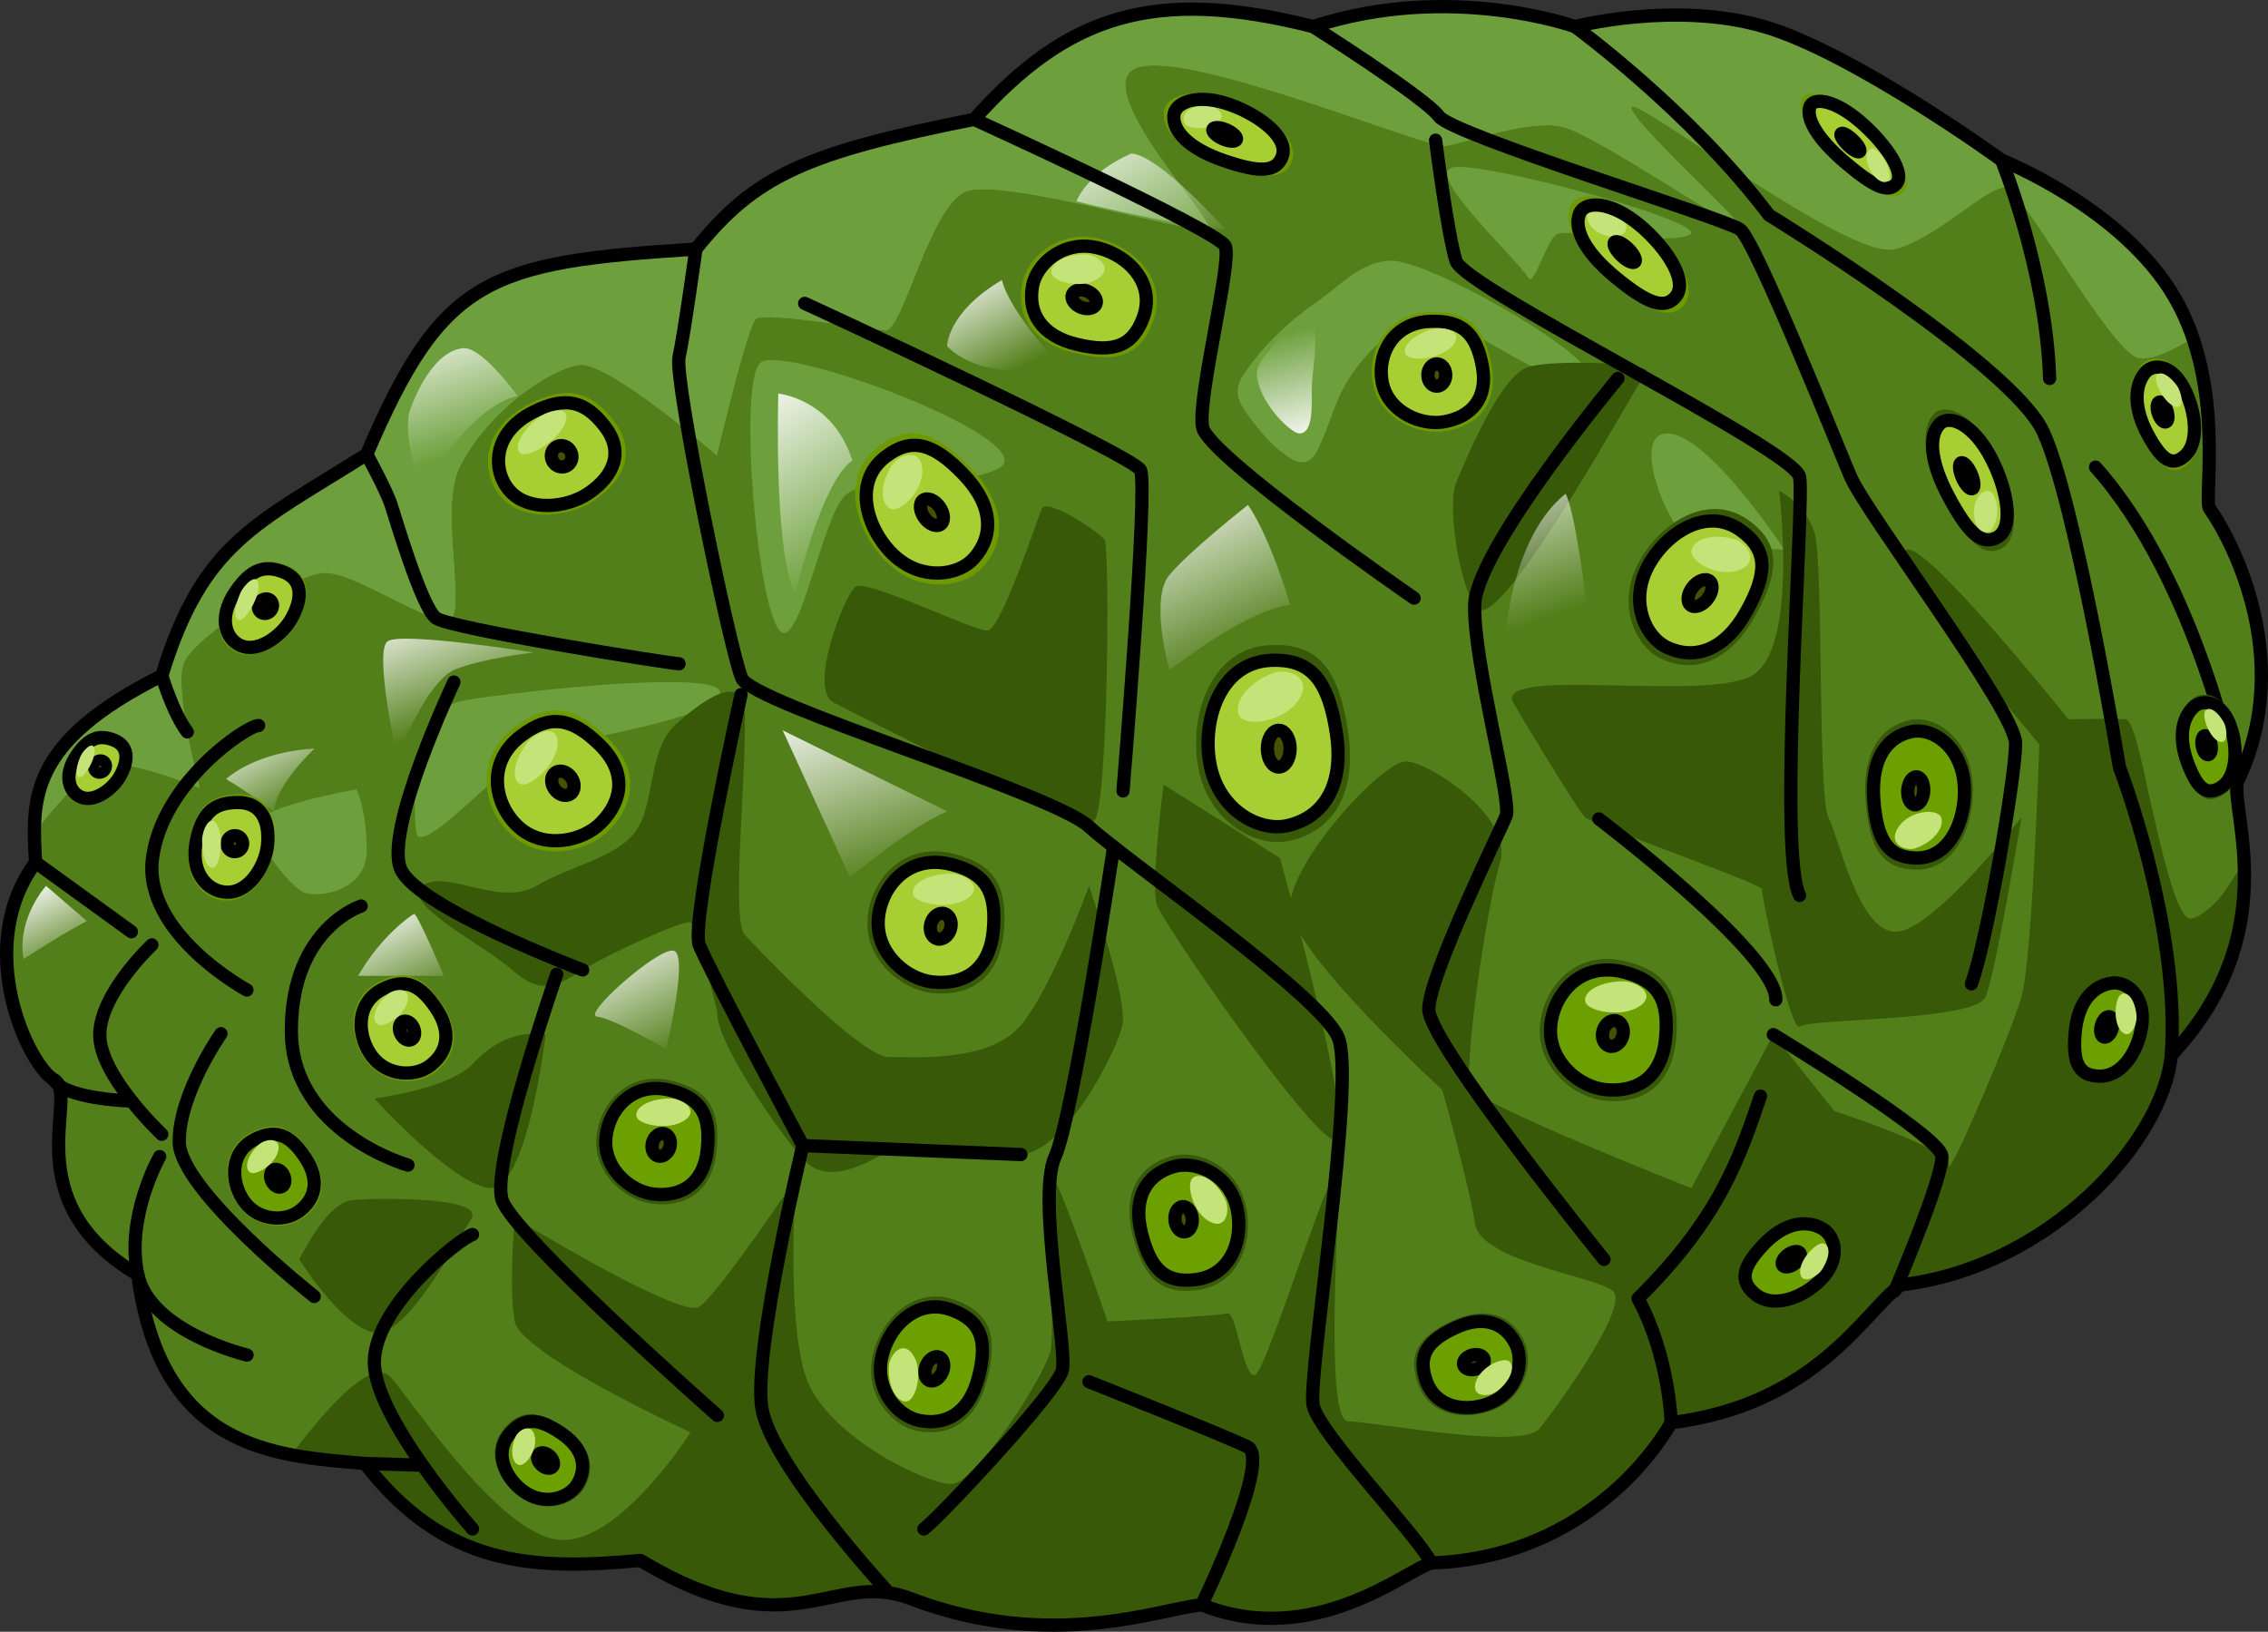 <?xml version="1.0" encoding="utf-8"?>
<!-- Generator: Adobe Illustrator 22.0.0, SVG Export Plug-In . SVG Version: 6.00 Build 0)  -->
<svg version="1.1" id="Layer_1" xmlns="http://www.w3.org/2000/svg" xmlns:xlink="http://www.w3.org/1999/xlink" x="0px" y="0px"
	 width="171.14px" height="123.134px" viewBox="0 0 171.14 123.134" enable-background="new 0 0 171.14 123.134"
	 xml:space="preserve">
<rect x="0" y="0" width="171.14" height="123.134" fill="#333333" stroke="none"/>
<g>
	<g>
		<path fill="#537F1B" d="M166.733,38.383c-0.498-0.676,1.256-9.255-2.662-15.972c-3.918-6.717-13.037-10.328-13.037-10.328
			s-11.196-8.117-17.913-10.076s-14.274,0-14.274,0s-9.403-3.39-19.759,0c-12.035-3.048-18.585-0.84-25.583,6.997
			c-12.595,2.519-16.513,4.189-20.992,9.791c-15.784,0.992-19.134,2.168-24.842,15.486c-8.397,5.318-12.383,6.63-15.462,16.706
			c-10.076,5.038-9.803,9.328-9.523,14.086c-4.758,6.437-0.553,15.303,1.407,16.422s-3.127,9.111,6.307,14.694
			c1.733,13.284,10.396,13.669,17.134,14.247c5.968,7.701,12.514,8.086,20.792,7.316c11.551,6.931,14.439,0.578,20.407,2.888
			c10.589,4.043,18.867,0.733,21.947,0.463c8.471,3.387,15.565-2.718,17.327-3.158c10.974-0.385,16.557-7.893,18.097-10.589
			c10.974-1.348,14.632-8.471,17.327-10.396c11.359-1.348,19.83-10.974,20.407-17.327c8.471-9.049,4.562-18.097,4.976-20.6
			C173.465,49.406,167.903,39.972,166.733,38.383z"/>
		<g>
			<path fill="#6DA03C" d="M125.764,32.715c-3.069,0.11,0.786,8.922,2.63,8.658c1.534-0.219,6.247,0.11,6.247,0.11
				S128.833,32.606,125.764,32.715z"/>
			<path fill="#6DA03C" d="M104.83,19.673c-2.295,0.17-3.687,1.889-5.439,3.092c-2.019,1.387-3.915,3.164-5.326,5.173
				c-0.308,0.439-0.617,0.908-0.666,1.442c-0.067,0.742,0.379,1.423,0.823,2.021c0.839,1.133,1.755,2.237,2.916,3.036
				c0.45,0.31,1.022,0.578,1.524,0.365c0.36-0.153,0.581-0.513,0.759-0.861c0.636-1.244,1.025-2.599,1.575-3.884
				c1.104-2.58,4.313-6.314,7.451-6.001c2.192,0.219,9.535,5.918,11.398,4.713C121.709,27.564,107.789,19.454,104.83,19.673z"/>
			<path fill="#6DA03C" d="M164.071,22.411c-3.918-6.717-13.037-10.328-13.037-10.328s-11.196-8.117-17.913-10.076
				c-6.717-1.959-14.274,0-14.274,0s-9.404-3.39-19.759,0c-12.035-3.048-18.585-0.84-25.583,6.997
				c-12.595,2.519-16.513,4.189-20.992,9.791c-15.784,0.992-19.134,2.168-24.842,15.486c-8.397,5.318-12.383,6.63-15.462,16.706
				c-8.49,4.245-9.633,7.959-9.614,11.87c1.455-1.966,3.697-4.426,5.02-5.043c1.644-0.767,7.453,1.644,7.453,1.644
				s-1.973-7.453-1.206-9.426c0.767-1.973,7.891-6.466,10.412-6.795s9.426,5.042,9.974,3.069c0.548-1.973-0.955-8.298,0.438-11.07
				c2.137-4.249,6.806-7.367,8.998-7.696s10.401,6.819,10.401,6.819s2.302-9.755,2.959-10.302c0.658-0.548,8.439,0.767,9.754,0.877
				c1.315,0.11,3.353-9.388,6.093-10.484c2.74-1.096,17.657,3.412,18.314,2.864c0.658-0.548-9.441-11.042-5.276-12.247
				c4.165-1.206,21.75,6.167,23.175,5.948c1.425-0.219,6.357-2.082,8.878-1.425c2.521,0.658,13.262,8.001,13.371,7.562
				c0.11-0.438-8.878-8.549-8.22-9.097c0.658-0.548,16.44,11.618,19.838,10.741c3.398-0.877,7.174-5.047,8.489-4.609
				c1.315,0.438,7.841,12.391,9.924,12.829c0.939,0.198,2.569-0.587,4.076-1.507C165.102,24.457,164.656,23.413,164.071,22.411z"/>
			<path fill="#6DA03C" d="M164.071,22.411c-3.918-6.717-13.037-10.328-13.037-10.328s-11.196-8.117-17.913-10.076
				c-6.717-1.959-14.274,0-14.274,0s-9.404-3.39-19.759,0c-12.035-3.048-18.585-0.84-25.583,6.997
				c-12.595,2.519-16.513,4.189-20.992,9.791c-15.784,0.992-19.134,2.168-24.842,15.486c-8.397,5.318-12.383,6.63-15.462,16.706
				c-8.49,4.245-9.633,7.959-9.614,11.87c1.455-1.966,3.697-4.426,5.02-5.043c1.644-0.767,7.453,1.644,7.453,1.644
				s-1.973-7.453-1.206-9.426c0.767-1.973,7.891-6.466,10.412-6.795s9.426,5.042,9.974,3.069c0.548-1.973-0.955-8.298,0.438-11.07
				c2.137-4.249,6.806-7.367,8.998-7.696s10.401,6.819,10.401,6.819s2.302-9.755,2.959-10.302c0.658-0.548,8.439,0.767,9.754,0.877
				c1.315,0.11,3.353-9.388,6.093-10.484c2.74-1.096,17.657,3.412,18.314,2.864c0.658-0.548-9.441-11.042-5.276-12.247
				c4.165-1.206,21.75,6.167,23.175,5.948c1.425-0.219,6.357-2.082,8.878-1.425c2.521,0.658,13.262,8.001,13.371,7.562
				c0.11-0.438-8.878-8.549-8.22-9.097c0.658-0.548,16.44,11.618,19.838,10.741c3.398-0.877,7.174-5.047,8.489-4.609
				c1.315,0.438,7.841,12.391,9.924,12.829c0.939,0.198,2.569-0.587,4.076-1.507C165.102,24.457,164.656,23.413,164.071,22.411z"/>
			<path fill="#6DA03C" d="M34.905,52.882c-4.274,0.767-3.708,9.883-3.398,10.193c0.767,0.767,4.932-3.617,7.234-5.48
				c2.302-1.863,12.823-2.521,15.344-4.932S39.179,52.115,34.905,52.882z"/>
			<path fill="#6DA03C" d="M26.904,59.568c0,0-7.672,1.315-7.562,2.74c0.11,1.425,2.521,4.603,3.617,5.042s4.713-0.11,4.713-3.178
				C27.671,61.102,26.904,59.568,26.904,59.568z"/>
			<path fill="#6DA03C" d="M57.38,27.37c-1.754,1.534-0.157,19.533,1.637,20.361c1.425,0.658,3.069-8.659,4.713-10.302
				c1.644-1.644,6.795-0.11,11.399-1.973C79.731,33.592,59.134,25.836,57.38,27.37z"/>
			<path fill="#6DA03C" d="M127.517,17.7c1.644-0.877-16.111-5.699-17.975-5.042c-1.863,0.658,4.543,6.461,5.809,8.33
				c0.407,0.601,1.315-2.74,2.082-3.288C118.201,17.152,125.873,18.577,127.517,17.7z"/>
		</g>
		<path fill="#385A08" d="M163.839,79.632c3.586-3.831,6.034-9.2,5.482-14.543c-1.07,1.469-1.494,2.682-3.059,3.793
			c-0.29,0.206-0.605,0.406-0.96,0.435c-1.235,0.101-2.738-7.792-3.086-9.061c-0.168-0.614-1.102-5.842-1.782-5.98
			c-0.379-0.071-4.354,0-4.354,0s-11.438-14.304-12.337-12.697c-0.898,1.607,10.139,14.591,10.139,14.591
			s-0.513,16.146-1.348,19.057c-0.834,2.911-5.583,13.903-5.455,12.693c0.128-1.21-8.673-4.087-8.673-4.087l-4.591-5.76
			l-6.193,11.586c0,0-15.966-6.305-16.621-7.524c-0.655-1.22,1.168-13.669,2.195-17.062c1.027-3.393-5.262-7.517-7.059-7.616
			c-1.797-0.099-9.043,7.824-8.786,11.161c0.257,3.337,11.481,13.635,11.481,13.635s2.054,7.261,2.468,10.091
			c0.414,2.83,9.084,3.972,10.405,5.065c1.321,1.093-4.145,8.662-5.522,10.376c-1.377,1.714-12.613-0.559-14.447-0.523
			s-0.639-16-0.767-18.53c-0.128-2.53-5.356,14.644-6.248,15.016c-0.892,0.372-1.418-4.864-2.108-4.643
			c-0.689,0.221-9.048,0.61-9.048,0.61s-4.046-11.963-4.303-10.982c-0.257,0.981,0.307,11.178,0.05,13.004
			c-0.257,1.826-5.647,10.11-7.444,10.239c-1.797,0.128-9.498-3.594-11.038-8.019c-1.54-4.425-0.77-15.046-0.77-15.046
			s-5.904,8.819-7.316,9.711s-13.902-6.708-13.902-6.708s-0.473,5.302,0,7.801c0.473,2.499,13.264,8.369,13.264,8.369
			s-5.137,8.127-9.618,8.127c-4.481,0-11.049-10.011-12.972-12.254c-1.549-1.807-5.601,3.252-7.532,5.823
			c1.876,0.363,3.779,0.503,5.55,0.655c5.968,7.701,12.514,8.086,20.792,7.316c11.551,6.931,14.439,0.578,20.407,2.888
			c10.589,4.043,18.867,0.733,21.947,0.463c8.471,3.388,15.565-2.718,17.327-3.158c10.974-0.385,16.557-7.893,18.097-10.589
			c10.974-1.348,14.632-8.471,17.327-10.396C154.79,95.611,163.261,85.985,163.839,79.632z"/>
		<path fill="#385A08" d="M56.206,70.554c0,0,8.615,9.21,10.855,9.21c2.24,0,7.638,0.375,9.975-2.403s5.136-10.51,5.136-10.51
			s2.958,8.539,2.526,10.51c-0.432,1.971-4.243,9.496-7.662,9.763c-3.419,0.267-8.774-0.966-10.773,0.154
			c-1.999,1.12-3.87,1.604-5.165,0.643c-1.295-0.962-6.97-8.954-6.97-11.413c0-0.474-1.656-6.648-2.023-6.899
			c-0.398-0.273-6.134,2.339-8.14,3.585s-3.156,1.92-5.315,0c-2.159-1.92-8.49-5.01-6.764-6.343c1.727-1.333,5.781,1.621,8.575,0
			s6.123-2.142,7.552-4.184c1.429-2.042,0.853-6.119,3.012-8.037c2.158-1.919,3.885-2.936,4.893-2.212
			C56.926,53.142,54.937,69.23,56.206,70.554z"/>
		<path fill="#385A08" d="M62.916,53.02c0,0,18.578,9.589,19.637,8.907s1.215-20.618,0.8-21.19
			c-0.415-0.572-4.361-3.239-4.747-2.339c-0.385,0.9-3.058,9.083-4.08,9.179c-1.022,0.096-9.135-3.96-9.988-3.28
			C63.686,44.978,60.946,52.013,62.916,53.02z"/>
		<path fill="#385A08" d="M87.808,59.206c-0.014,0.099-0.034,0.246-0.058,0.432c-0.234,1.83-0.867,7.44-0.454,8.65
			c0.455,1.333,11.236,17.021,13.354,17.744c2.118,0.723-4.068-21.286-4.068-21.286"/>
		<path fill="#385A08" d="M114.091,52.838c0.028,0.131,4.935,8.313,5.518,8.842c0.582,0.529,13.389,5.031,13.339,5.427
			c-0.05,0.396,2.166,10.979,2.887,10.356c0.721-0.623,13.212-0.384,13.993-2.236s2.707-13.547,2.707-13.547
			s-6.784,8.74-9.553,8.629c-2.769-0.111-4.169-6.944-5.009-8.629c-0.84-1.685-0.336-19.331-1.069-21.53
			c-0.734-2.199-2.659-3.113-2.659-3.113s1.534,12.186-2.169,14.01S113.575,50.399,114.091,52.838z"/>
		<path fill="#385A08" d="M111.947,46.037c-1.4,0.429-2.917-7.572-2.053-9.658c0.864-2.086,3.394-8.053,5.402-8.679
			c2.008-0.626,9.53-0.279,8.945,0.365S114.773,45.171,111.947,46.037z"/>
		<path fill="#385A08" d="M41.175,78.073c0,0-1.407,12.084-4.353,11.57c-2.946-0.513-8.575-6.755-8.575-6.755
			s5.629-0.69,7.426-2.615C37.471,78.348,39.361,77.797,41.175,78.073z"/>
		<path fill="#385A08" d="M22.575,95.022c0.906-1.657,2.415-4.353,4.099-4.481c1.684-0.128,10.027-0.288,8.872,1.461
			s-4.841,8.936-7.297,8.551C25.791,100.168,22.575,95.022,22.575,95.022z"/>
		<path fill="none" stroke="#000000" stroke-linecap="round" stroke-linejoin="round" stroke-miterlimit="10" d="M166.733,38.383
			c-0.498-0.676,1.256-9.255-2.662-15.972c-3.918-6.717-13.037-10.328-13.037-10.328s-11.196-8.117-17.913-10.076
			s-14.274,0-14.274,0s-9.403-3.39-19.759,0c-12.035-3.048-18.585-0.84-25.583,6.997c-12.595,2.519-16.513,4.189-20.992,9.791
			c-15.784,0.992-19.134,2.168-24.842,15.486c-8.397,5.318-12.383,6.63-15.462,16.706c-10.076,5.038-9.803,9.328-9.523,14.086
			c-4.758,6.437-0.553,15.303,1.407,16.422s-3.127,9.111,6.307,14.694c1.733,13.284,10.396,13.669,17.134,14.247
			c5.968,7.701,12.514,8.086,20.792,7.316c11.551,6.931,14.439,0.578,20.407,2.888c10.589,4.043,18.867,0.733,21.947,0.463
			c8.471,3.387,15.565-2.718,17.327-3.158c10.974-0.385,16.557-7.893,18.097-10.589c10.974-1.348,14.632-8.471,17.327-10.396
			c11.359-1.348,19.83-10.974,20.407-17.327c8.471-9.049,4.562-18.097,4.976-20.6C173.465,49.406,167.903,39.972,166.733,38.383z"/>
		<path fill="none" stroke="#000000" stroke-linecap="round" stroke-linejoin="round" stroke-miterlimit="10" d="M126.105,107.355
			c0,0-0.125-4.951-2.503-9.369c6.234-6.156,7.701-10.781,9.241-15.273"/>
		<linearGradient id="SVGID_1_" gradientUnits="userSpaceOnUse" x1="63.047" y1="51.578" x2="67.868" y2="65.929">
			<stop  offset="0" style="stop-color:#FFFFFF"/>
			<stop  offset="1" style="stop-color:#FFFFFF;stop-opacity:0"/>
		</linearGradient>
		<path fill="url(#SVGID_1_)" d="M71.467,61.23l-12.41-6.121l5.091,11.105C64.148,66.214,68.497,62.504,71.467,61.23z"/>
		<linearGradient id="SVGID_2_" gradientUnits="userSpaceOnUse" x1="87.388" y1="36.34" x2="93.779" y2="49.458">
			<stop  offset="0" style="stop-color:#FFFFFF"/>
			<stop  offset="1" style="stop-color:#FFFFFF;stop-opacity:0"/>
		</linearGradient>
		<path fill="url(#SVGID_2_)" d="M88.227,50.515c0.318,0,5.414-4.349,9.124-4.879c-1.699-5.622-3.184-7.531-3.184-7.531
			s-4.455,3.5-5.94,5.304S88.227,50.515,88.227,50.515z"/>
		<linearGradient id="SVGID_3_" gradientUnits="userSpaceOnUse" x1="72.173" y1="20.247" x2="76.433" y2="28.095">
			<stop  offset="0" style="stop-color:#FFFFFF"/>
			<stop  offset="1" style="stop-color:#FFFFFF;stop-opacity:0"/>
		</linearGradient>
		<path fill="url(#SVGID_3_)" d="M80.059,27.603c0,0-3.819-3.925-4.455-6.47c-4.137,2.44-4.137,4.985-4.137,4.985
			S73.801,28.982,80.059,27.603z"/>
		
			<linearGradient id="SVGID_4_" gradientUnits="userSpaceOnUse" x1="14.262" y1="-18.089" x2="24.464" y2="-5.98" gradientTransform="matrix(0.993 0.12 -0.12 0.993 39.228 45.657)">
			<stop  offset="0" style="stop-color:#FFFFFF"/>
			<stop  offset="1" style="stop-color:#FFFFFF;stop-opacity:0"/>
		</linearGradient>
		<path fill="url(#SVGID_4_)" d="M60.003,44.812c0,0,1.992-8.52,4.315-10.056c-1.466-4.665-5.586-5.056-5.586-5.056
			S58.359,41.621,60.003,44.812z"/>
		<linearGradient id="SVGID_5_" gradientUnits="userSpaceOnUse" x1="32.172" y1="23.509" x2="35.629" y2="33.879">
			<stop  offset="0" style="stop-color:#FFFFFF"/>
			<stop  offset="1" style="stop-color:#FFFFFF;stop-opacity:0"/>
		</linearGradient>
		<path fill="url(#SVGID_5_)" d="M31.854,36.564c0.146,0.302,3.606-5.94,7.213-6.683c-0.977-1.324-2.995-3.732-4.139-3.606
			c-2.625,0.288-4.058,4.879-4.058,4.879S30.369,33.488,31.854,36.564z"/>
		<linearGradient id="SVGID_6_" gradientUnits="userSpaceOnUse" x1="32.092" y1="44.746" x2="35.455" y2="54.164">
			<stop  offset="0" style="stop-color:#FFFFFF"/>
			<stop  offset="1" style="stop-color:#FFFFFF;stop-opacity:0"/>
		</linearGradient>
		<path fill="url(#SVGID_6_)" d="M29.993,57.304c0-0.318,2.228-5.94,4.349-6.789c2.121-0.849,5.94-1.273,5.94-1.273
			s-9.971-1.591-11.032-0.849C28.189,49.136,29.993,57.304,29.993,57.304z"/>
		<linearGradient id="SVGID_7_" gradientUnits="userSpaceOnUse" x1="27.851" y1="68.484" x2="31.438" y2="75.996">
			<stop  offset="0" style="stop-color:#FFFFFF"/>
			<stop  offset="1" style="stop-color:#FFFFFF;stop-opacity:0"/>
		</linearGradient>
		<path fill="url(#SVGID_7_)" d="M33.493,73.639c0,0-5.304,0-6.47,0c1.697-2.97,3.972-4.561,4.213-4.667
			C31.478,68.866,33.493,73.639,33.493,73.639z"/>
		<linearGradient id="SVGID_8_" gradientUnits="userSpaceOnUse" x1="46.033" y1="70.426" x2="50.63" y2="79.507">
			<stop  offset="0" style="stop-color:#FFFFFF"/>
			<stop  offset="1" style="stop-color:#FFFFFF;stop-opacity:0"/>
		</linearGradient>
		<path fill="url(#SVGID_8_)" d="M50.253,79.155c0,0-4.031-2.334-5.198-2.44c-1.167-0.106,4.455-5.091,5.728-4.985
			C52.056,71.836,50.253,79.155,50.253,79.155z"/>
		
			<linearGradient id="SVGID_9_" gradientUnits="userSpaceOnUse" x1="-151.811" y1="328.408" x2="-150.167" y2="336.71" gradientTransform="matrix(-0.997 0.077 -0.077 -0.997 -27.282 372.573)">
			<stop  offset="0" style="stop-color:#FFFFFF"/>
			<stop  offset="1" style="stop-color:#FFFFFF;stop-opacity:0"/>
		</linearGradient>
		<path fill="url(#SVGID_9_)" d="M94.844,28.119c-0.003,0.049-0.004,0.098-0.001,0.147c0.082,1.503,1.523,3.438,2.737,4.246
			c0.145,0.096,0.302,0.189,0.475,0.197c0.26,0.012,0.496-0.175,0.619-0.404c0.45-0.831,0.257-2.471,0.325-3.416
			c0.092-1.28,0.387-2.83,0.185-4.099c-0.295-1.856-2.858,0.979-3.264,1.465C95.506,26.753,94.89,27.427,94.844,28.119z"/>
		<linearGradient id="SVGID_10_" gradientUnits="userSpaceOnUse" x1="112.415" y1="32.784" x2="117.236" y2="46.462">
			<stop  offset="0" style="stop-color:#FFFFFF"/>
			<stop  offset="1" style="stop-color:#FFFFFF;stop-opacity:0"/>
		</linearGradient>
		<path fill="url(#SVGID_10_)" d="M113.684,48.196c-0.183,0.17,0.318-7.652,4.455-10.94c0.743,1.379,1.591,8.38,1.591,8.38
			S115.381,46.62,113.684,48.196z"/>
		<linearGradient id="SVGID_11_" gradientUnits="userSpaceOnUse" x1="81.892" y1="7.853" x2="89.292" y2="20.41">
			<stop  offset="0" style="stop-color:#FFFFFF"/>
			<stop  offset="1" style="stop-color:#FFFFFF;stop-opacity:0"/>
		</linearGradient>
		<path fill="url(#SVGID_11_)" d="M92.459,17.314c0,0-4.975-5.622-7.096-5.728c-3.394,1.485-4.137,3.606-4.137,3.606
			S88.417,16.996,92.459,17.314z"/>
		<linearGradient id="SVGID_12_" gradientUnits="userSpaceOnUse" x1="2.06" y1="66.571" x2="5.088" y2="72.849">
			<stop  offset="0" style="stop-color:#FFFFFF"/>
			<stop  offset="1" style="stop-color:#FFFFFF;stop-opacity:0"/>
		</linearGradient>
		<path fill="url(#SVGID_12_)" d="M6.551,69.502L3.475,66.85c0,0-2.228,2.44-1.697,5.516C5.066,70.245,6.551,69.502,6.551,69.502z"
			/>
		<linearGradient id="SVGID_13_" gradientUnits="userSpaceOnUse" x1="18.47" y1="54.191" x2="22.282" y2="61.03">
			<stop  offset="0" style="stop-color:#FFFFFF"/>
			<stop  offset="1" style="stop-color:#FFFFFF;stop-opacity:0"/>
		</linearGradient>
		<path fill="url(#SVGID_13_)" d="M20.658,61.23c0,0-2.121-1.593-3.606-2.441c2.652-2.228,6.683-2.294,6.683-2.294
			S20.87,59.11,20.658,61.23z"/>
		<path fill="none" stroke="#000000" stroke-linecap="round" stroke-linejoin="round" stroke-miterlimit="10" d="M118.847,2.007
			c0,0,8.734,6.392,14.638,14.222c0,0,18.225,11.166,20.664,16.3c2.439,5.134,5.776,25.352,5.776,25.352s4.621,11.997,3.915,21.752"
			/>
		<path fill="none" stroke="#000000" stroke-linecap="round" stroke-linejoin="round" stroke-miterlimit="10" d="M168.815,59.032
			c0,0-2.987-15.154-10.688-23.781"/>
		<path fill="none" stroke="#000000" stroke-linecap="round" stroke-linejoin="round" stroke-miterlimit="10" d="M151.034,12.083
			c0,0,3.371,8.269,3.628,16.475"/>
		<path fill="none" stroke="#000000" stroke-linecap="round" stroke-linejoin="round" stroke-miterlimit="10" d="M99.087,2.007
			c0,0,8.471,5.366,9.498,6.777c1.027,1.412,21.562,7.691,22.718,8.53c1.155,0.839,7.187,15.963,8.343,18.669
			c1.155,2.706,12.45,17.642,12.45,20.121c0,2.479-2.182,15.057-3.337,18.137"/>
		<path fill="none" stroke="#000000" stroke-linecap="round" stroke-linejoin="round" stroke-miterlimit="10" d="M108.328,10.581
			c0,0,0.898,7.059,1.54,9.113s25.541,14.225,25.926,16.29c0.385,2.064-1.669,28.375,0,31.584"/>
		<path fill="none" stroke="#000000" stroke-linecap="round" stroke-linejoin="round" stroke-miterlimit="10" d="M122.086,28.558
			c0,0-10.677,12.826-10.806,17.062c-0.128,4.235,2.818,14.824,2.372,15.947c-0.447,1.123-5.837,12.033-5.837,14.6
			c0,2.567,13.22,18.867,13.22,18.867"/>
		<path fill="none" stroke="#000000" stroke-linecap="round" stroke-linejoin="round" stroke-miterlimit="10" d="M120.65,61.796
			c0,0,13.477,10.225,13.348,13.645"/>
		<path fill="none" stroke="#000000" stroke-linecap="round" stroke-linejoin="round" stroke-miterlimit="10" d="M52.513,18.795
			c0,0-0.893,6.436-1.275,8.16c-0.383,1.724,3.886,22.308,4.743,24.235s23.481,8.659,26.207,11.195
			c2.727,2.536,17.382,12.635,18.781,15.879c1.398,3.245-2.321,25.654-1.881,27.784c0.44,2.129,7.869,9.8,8.92,11.897"/>
		<path fill="none" stroke="#000000" stroke-linecap="round" stroke-linejoin="round" stroke-miterlimit="10" d="M84.036,63.909
			c0,0-3.048,20.337-4.426,23.379c-1.377,3.042,0.955,14.5,0.549,16.123c-0.406,1.622-9.227,11.053-10.444,11.965"/>
		<g>
			<path fill="#385A08" d="M95.869,48.675c-4.659,0.203-6.251,5.626-5.391,9.533s4.356,5.802,6.876,5.235
				c3.125-0.703,5.079-3.438,4.376-8.204S99.463,48.519,95.869,48.675z"/>
			<path fill="#A7CE33" d="M95.899,49.831c-3.934,0.171-5.278,4.75-4.552,8.049s3.678,4.899,5.806,4.42
				c2.639-0.594,4.288-2.903,3.695-6.928C100.254,51.349,98.934,49.699,95.899,49.831z"/>
			<path fill="none" stroke="#000000" stroke-linecap="round" stroke-linejoin="round" stroke-miterlimit="10" d="M95.899,49.831
				c-3.934,0.171-5.278,4.75-4.552,8.049s3.678,4.899,5.806,4.42c2.639-0.594,4.288-2.903,3.695-6.928
				C100.254,51.349,98.934,49.699,95.899,49.831z"/>
			
				<ellipse fill="#475200" stroke="#000000" stroke-linecap="round" stroke-linejoin="round" stroke-miterlimit="10" cx="96.493" cy="56.495" rx="0.858" ry="1.386"/>
			<path fill="#C4E378" d="M96.064,50.782c-2.057,0.791-3.013,2.358-2.541,3.233c0.472,0.876,3.436,0.485,4.513-1.266
				C99.113,50.998,97.035,50.409,96.064,50.782z"/>
		</g>
		<g>
			<path fill="#385A08" d="M131.893,39.223c-3.174-2.238-6.983,0.527-8.405,3.54s-0.082,6.041,1.868,6.95
				c2.418,1.127,5.097,0.319,7.06-3.181C134.378,43.032,134.342,40.949,131.893,39.223z"/>
			<path fill="#A7CE33" d="M131.325,40c-2.68-1.889-5.897,0.445-7.097,2.989c-1.201,2.544-0.069,5.101,1.577,5.869
				c2.042,0.952,4.304,0.269,5.961-2.686S133.393,41.458,131.325,40z"/>
			<path fill="none" stroke="#000000" stroke-linecap="round" stroke-linejoin="round" stroke-miterlimit="10" d="M131.325,40
				c-2.68-1.889-5.897,0.445-7.097,2.989c-1.201,2.544-0.069,5.101,1.577,5.869c2.042,0.952,4.304,0.269,5.961-2.686
				S133.393,41.458,131.325,40z"/>
			
				<ellipse transform="matrix(0.611 -0.791 0.791 0.611 14.524 118.952)" fill="#475200" stroke="#000000" stroke-linecap="round" stroke-linejoin="round" stroke-miterlimit="10" cx="128.325" cy="44.695" rx="1.154" ry="0.714"/>
			<path fill="#C4E378" d="M130.949,40.711c-1.759-0.526-3.186,0.021-3.321,0.838s2.017,2.068,3.619,1.463
				C132.85,42.405,131.779,40.959,130.949,40.711z"/>
		</g>
		<g>
			<path fill="#385A08" d="M144.564,65.627c3.278,0.051,4.653-4.009,4.237-7.021s-2.778-4.609-4.573-4.289
				c-2.226,0.398-3.727,2.394-3.461,6.054C141.033,64.031,142.035,65.587,144.564,65.627z"/>
			<path fill="#6CA001" d="M144.598,64.745c2.768,0.043,3.929-3.385,3.578-5.929c-0.352-2.544-2.346-3.892-3.862-3.621
				c-1.88,0.336-3.147,2.022-2.922,5.112S142.463,64.712,144.598,64.745z"/>
			<path fill="none" stroke="#000000" stroke-linecap="round" stroke-linejoin="round" stroke-miterlimit="10" d="M144.598,64.745
				c2.768,0.043,3.929-3.385,3.578-5.929c-0.352-2.544-2.346-3.892-3.862-3.621c-1.88,0.336-3.147,2.022-2.922,5.112
				S142.463,64.712,144.598,64.745z"/>
			
				<ellipse transform="matrix(0.063 -0.998 0.998 0.063 75.928 200.129)" fill="#475200" stroke="#000000" stroke-linecap="round" stroke-linejoin="round" stroke-miterlimit="10" cx="144.5" cy="59.645" rx="1.057" ry="0.603"/>
			<path fill="#C4E378" d="M144.528,64.013c1.481-0.512,2.226-1.663,1.937-2.35c-0.289-0.688-2.387-0.521-3.226,0.765
				C142.399,63.715,143.829,64.255,144.528,64.013z"/>
		</g>
		<g>
			<path fill="#385A08" d="M151.049,41.369c1.76-0.934,0.722-5.025-0.81-7.631s-3.479-3.347-4.291-2.519
				c-1.007,1.026-0.933,3.285,0.801,6.523C148.482,40.979,149.691,42.09,151.049,41.369z"/>
			<path fill="#A7CE33" d="M150.683,40.559c1.486-0.789,0.609-4.243-0.684-6.444s-2.938-2.826-3.623-2.127
				c-0.85,0.867-0.788,2.774,0.676,5.508S149.537,41.168,150.683,40.559z"/>
			<path fill="none" stroke="#000000" stroke-linecap="round" stroke-linejoin="round" stroke-miterlimit="10" d="M150.683,40.559
				c1.486-0.789,0.609-4.243-0.684-6.444s-2.938-2.826-3.623-2.127c-0.85,0.867-0.788,2.774,0.676,5.508
				S149.537,41.168,150.683,40.559z"/>
			
				<ellipse transform="matrix(0.917 -0.399 0.399 0.917 -2.037 62.136)" fill="#475200" stroke="#000000" stroke-linecap="round" stroke-linejoin="round" stroke-miterlimit="10" cx="148.411" cy="35.966" rx="0.366" ry="1.064"/>
			<path fill="#C4E378" d="M150.327,39.917c0.562-0.907,0.456-2.173,0.004-2.71c-0.452-0.537-1.492,0.242-1.377,1.659
				C149.069,40.283,150.062,40.345,150.327,39.917z"/>
		</g>
		<g>
			<path fill="#6C9A00" d="M127.091,22.997c1.271-1.535-1.248-4.921-3.658-6.746c-2.41-1.825-4.492-1.768-4.927-0.693
				c-0.539,1.333,0.389,3.393,3.227,5.725C124.57,23.616,126.111,24.181,127.091,22.997z"/>
			<path fill="#A7CE33" d="M126.444,22.389c1.073-1.296-1.054-4.155-3.089-5.696s-3.793-1.493-4.161-0.586
				c-0.455,1.125,0.329,2.865,2.725,4.834C124.316,22.911,125.617,23.388,126.444,22.389z"/>
			<path fill="#C4E378" d="M122.631,16.848c-0.657-0.841-1.881-1.179-2.541-0.94c-0.66,0.239-0.288,1.484,1.081,1.865
				C122.54,18.156,122.941,17.245,122.631,16.848z"/>
			<path fill="none" stroke="#000000" stroke-linecap="round" stroke-linejoin="round" stroke-miterlimit="10" d="M126.444,22.389
				c1.073-1.296-1.054-4.155-3.089-5.696s-3.793-1.493-4.161-0.586c-0.455,1.125,0.329,2.865,2.725,4.834
				C124.316,22.911,125.617,23.388,126.444,22.389z"/>
			
				<ellipse transform="matrix(0.696 -0.718 0.718 0.696 23.625 93.812)" fill="#475200" stroke="#000000" stroke-linecap="round" stroke-linejoin="round" stroke-miterlimit="10" cx="122.593" cy="19.009" rx="0.366" ry="1.064"/>
		</g>
		<g>
			<path fill="#6C9A00" d="M143.686,14.413c0.91-1.143-1.467-4.139-3.616-5.847c-2.148-1.709-3.86-1.848-4.122-1.007
				c-0.326,1.043,0.623,2.811,3.169,4.973C141.664,14.694,142.984,15.294,143.686,14.413z"/>
			<path fill="#A7CE33" d="M143.099,13.857c0.768-0.965-1.239-3.495-3.053-4.937s-3.259-1.56-3.481-0.85
				c-0.275,0.88,0.526,2.374,2.676,4.199C141.391,14.094,142.506,14.601,143.099,13.857z"/>
			<path fill="none" stroke="#000000" stroke-linecap="round" stroke-linejoin="round" stroke-miterlimit="10" d="M143.099,13.857
				c0.768-0.965-1.239-3.495-3.053-4.937s-3.259-1.56-3.481-0.85c-0.275,0.88,0.526,2.374,2.676,4.199
				C141.391,14.094,142.506,14.601,143.099,13.857z"/>
			
				<ellipse transform="matrix(0.696 -0.718 0.718 0.696 34.735 103.53)" fill="#475200" stroke="#000000" stroke-linecap="round" stroke-linejoin="round" stroke-miterlimit="10" cx="139.624" cy="10.747" rx="0.268" ry="0.969"/>
			<path fill="#C4E378" d="M142.586,13.431c0.05-0.846-0.53-1.823-1.072-2.143c-0.542-0.321-0.99,0.534-0.344,1.628
				S142.562,13.83,142.586,13.431z"/>
		</g>
		<g>
			<path fill="#6C9A00" d="M97.495,12.123c0.669-1.846-2.52-4.004-5.162-4.788s-4.451,0.017-4.521,1.146
				c-0.087,1.4,1.324,2.93,4.488,4.019S96.979,13.547,97.495,12.123z"/>
			<path fill="#A7CE33" d="M96.752,11.805c0.565-1.559-2.128-3.381-4.359-4.043s-3.759,0.015-3.818,0.968
				c-0.073,1.182,1.118,2.474,3.79,3.394C95.036,13.044,96.316,13.008,96.752,11.805z"/>
			<path fill="#C4E378" d="M89.653,9.525c0.963,0.357,2.079,0.017,2.448-0.51c0.369-0.527-0.6-1.357-1.85-0.98
				C89.001,8.411,89.199,9.356,89.653,9.525z"/>
			<path fill="none" stroke="#000000" stroke-linecap="round" stroke-linejoin="round" stroke-miterlimit="10" d="M96.752,11.805
				c0.565-1.559-2.128-3.381-4.359-4.043s-3.759,0.015-3.818,0.968c-0.073,1.182,1.118,2.474,3.79,3.394
				C95.036,13.044,96.316,13.008,96.752,11.805z"/>
			
				<ellipse transform="matrix(0.408 -0.913 0.913 0.408 45.463 90.363)" fill="#475200" stroke="#000000" stroke-linecap="round" stroke-linejoin="round" stroke-miterlimit="10" cx="92.395" cy="10.133" rx="0.361" ry="0.969"/>
		</g>
		<g>
			<path fill="#385A08" d="M122.722,72.552c-4.053-1.024-6.503,2.3-6.539,5.194c-0.036,2.895,2.598,5.068,4.882,5.308
				c2.832,0.298,5.058-1.091,5.4-4.537C126.807,75.072,125.849,73.342,122.722,72.552z"/>
			<path fill="#6CA001" d="M122.518,73.353c-3.423-0.865-5.491,1.942-5.521,4.386c-0.031,2.444,2.194,4.279,4.122,4.482
				c2.391,0.251,4.271-0.921,4.56-3.831C125.967,75.481,125.159,74.02,122.518,73.353z"/>
			<path fill="none" stroke="#000000" stroke-linecap="round" stroke-linejoin="round" stroke-miterlimit="10" d="M122.518,73.353
				c-3.423-0.865-5.491,1.942-5.521,4.386c-0.031,2.444,2.194,4.279,4.122,4.482c2.391,0.251,4.271-0.921,4.56-3.831
				C125.967,75.481,125.159,74.02,122.518,73.353z"/>
			
				<ellipse transform="matrix(0.278 -0.961 0.961 0.278 12.844 173.24)" fill="#475200" stroke="#000000" stroke-linecap="round" stroke-linejoin="round" stroke-miterlimit="10" cx="121.705" cy="78.073" rx="0.99" ry="0.769"/>
			<path fill="#C4E378" d="M122.471,74.047c-1.929,0.029-3.064,0.866-2.832,1.584c0.232,0.719,2.863,1.191,4.139,0.258
				C125.055,74.956,123.381,74.033,122.471,74.047z"/>
		</g>
		<g>
			<path fill="#385A08" d="M71.989,64.432c-4.053-1.024-6.503,2.3-6.539,5.194c-0.036,2.895,2.598,5.068,4.882,5.308
				c2.832,0.298,5.058-1.091,5.4-4.537C76.074,66.952,75.116,65.222,71.989,64.432z"/>
			<path fill="#A7CE33" d="M71.785,65.233c-3.423-0.865-5.491,1.942-5.521,4.386c-0.031,2.444,2.194,4.279,4.122,4.482
				c2.391,0.251,4.271-0.921,4.56-3.831C75.234,67.361,74.425,65.9,71.785,65.233z"/>
			<path fill="none" stroke="#000000" stroke-linecap="round" stroke-linejoin="round" stroke-miterlimit="10" d="M71.785,65.233
				c-3.423-0.865-5.491,1.942-5.521,4.386c-0.031,2.444,2.194,4.279,4.122,4.482c2.391,0.251,4.271-0.921,4.56-3.831
				C75.234,67.361,74.425,65.9,71.785,65.233z"/>
			
				<ellipse transform="matrix(0.278 -0.961 0.961 0.278 -15.97 118.651)" fill="#475200" stroke="#000000" stroke-linecap="round" stroke-linejoin="round" stroke-miterlimit="10" cx="70.972" cy="69.953" rx="0.99" ry="0.769"/>
			<path fill="#C4E378" d="M71.738,65.927c-1.929,0.029-3.064,0.866-2.832,1.584c0.232,0.719,2.863,1.191,4.139,0.258
				C74.322,66.836,72.648,65.913,71.738,65.927z"/>
		</g>
		<g>
			<path fill="#385A08" d="M50.764,81.569c-3.581-0.904-5.744,2.031-5.776,4.589c-0.032,2.557,2.295,4.477,4.313,4.689
				c2.502,0.263,4.468-0.964,4.77-4.008S53.526,82.266,50.764,81.569z"/>
			<path fill="#6CA001" d="M50.584,82.276c-3.023-0.764-4.85,1.715-4.877,3.875c-0.027,2.159,1.938,3.78,3.641,3.959
				c2.112,0.222,3.773-0.814,4.028-3.384C53.631,84.156,52.916,82.865,50.584,82.276z"/>
			<path fill="none" stroke="#000000" stroke-linecap="round" stroke-linejoin="round" stroke-miterlimit="10" d="M50.584,82.276
				c-3.023-0.764-4.85,1.715-4.877,3.875c-0.027,2.159,1.938,3.78,3.641,3.959c2.112,0.222,3.773-0.814,4.028-3.384
				C53.631,84.156,52.916,82.865,50.584,82.276z"/>
			
				<ellipse transform="matrix(0.278 -0.961 0.961 0.278 -47.043 110.281)" fill="#475200" stroke="#000000" stroke-linecap="round" stroke-linejoin="round" stroke-miterlimit="10" cx="49.865" cy="86.445" rx="0.874" ry="0.679"/>
			<path fill="#C4E378" d="M50.542,82.889c-1.704,0.026-2.707,0.765-2.502,1.399s2.529,1.052,3.657,0.228
				C52.825,83.692,51.346,82.877,50.542,82.889z"/>
		</g>
		<g>
			<path fill="#6C9A00" d="M28.633,74.069c-2.59,1.277-2.293,4.358-0.944,6.071c1.348,1.713,3.743,1.765,5.043,0.848
				c1.612-1.137,2.113-2.981,0.663-5.158C31.945,73.653,30.631,73.083,28.633,74.069z"/>
			<path fill="#A7CE33" d="M28.905,74.632c-2.187,1.078-1.936,3.68-0.797,5.126c1.138,1.446,3.161,1.491,4.258,0.716
				c1.361-0.96,1.784-2.517,0.56-4.355C31.702,74.281,30.592,73.8,28.905,74.632z"/>
			<path fill="none" stroke="#000000" stroke-linecap="round" stroke-linejoin="round" stroke-miterlimit="10" d="M28.905,74.632
				c-2.187,1.078-1.936,3.68-0.797,5.126c1.138,1.446,3.161,1.491,4.258,0.716c1.361-0.96,1.784-2.517,0.56-4.355
				C31.702,74.281,30.592,73.8,28.905,74.632z"/>
			
				<ellipse transform="matrix(0.913 -0.408 0.408 0.913 -29.058 19.297)" fill="#475200" stroke="#000000" stroke-linecap="round" stroke-linejoin="round" stroke-miterlimit="10" cx="30.712" cy="77.773" rx="0.531" ry="0.75"/>
			<path fill="#C4E378" d="M29.208,75.06c-0.989,0.91-1.183,1.926-0.723,2.239c0.46,0.313,2.05-0.628,2.272-1.766
				C30.98,74.397,29.675,74.631,29.208,75.06z"/>
		</g>
		<g>
			<path fill="#6C9A00" d="M19.003,85.434c-2.43,1.199-2.152,4.09-0.886,5.697s3.513,1.657,4.733,0.796
				c1.513-1.067,1.983-2.798,0.622-4.84S20.878,84.509,19.003,85.434z"/>
			<path fill="#6CA001" d="M19.259,85.962c-2.052,1.012-1.817,3.453-0.748,4.81c1.068,1.357,2.966,1.399,3.996,0.672
				c1.277-0.901,1.674-2.362,0.526-4.087S20.842,85.182,19.259,85.962z"/>
			<path fill="none" stroke="#000000" stroke-linecap="round" stroke-linejoin="round" stroke-miterlimit="10" d="M19.259,85.962
				c-2.052,1.012-1.817,3.453-0.748,4.81c1.068,1.357,2.966,1.399,3.996,0.672c1.277-0.901,1.674-2.362,0.526-4.087
				S20.842,85.182,19.259,85.962z"/>
			
				<ellipse transform="matrix(0.913 -0.408 0.408 0.913 -34.451 16.285)" fill="#475200" stroke="#000000" stroke-linecap="round" stroke-linejoin="round" stroke-miterlimit="10" cx="20.954" cy="88.91" rx="0.498" ry="0.703"/>
			<path fill="#C4E378" d="M19.543,86.364c-0.928,0.854-1.11,1.807-0.679,2.101c0.432,0.294,1.924-0.59,2.133-1.657
				S19.981,85.961,19.543,86.364z"/>
		</g>
		<g>
			<path fill="#385A08" d="M38.038,107.785c-1.62,1.896-0.181,4.393,1.586,5.406s3.744,0.296,4.45-0.887
				c0.875-1.468,0.568-3.178-1.461-4.549S39.288,106.323,38.038,107.785z"/>
			<path fill="#6CA001" d="M38.48,108.173c-1.368,1.601-0.152,3.71,1.339,4.564s3.161,0.25,3.757-0.749
				c0.739-1.24,0.48-2.684-1.234-3.841C40.628,106.99,39.535,106.938,38.48,108.173z"/>
			<path fill="none" stroke="#000000" stroke-linecap="round" stroke-linejoin="round" stroke-miterlimit="10" d="M38.48,108.173
				c-1.368,1.601-0.152,3.71,1.339,4.564s3.161,0.25,3.757-0.749c0.739-1.24,0.48-2.684-1.234-3.841
				C40.628,106.99,39.535,106.938,38.48,108.173z"/>
			
				<ellipse transform="matrix(0.68 -0.733 0.733 0.68 -67.639 65.43)" fill="#475200" stroke="#000000" stroke-linecap="round" stroke-linejoin="round" stroke-miterlimit="10" cx="41.175" cy="110.241" rx="0.459" ry="0.703"/>
			<path fill="#C4E378" d="M38.893,108.437c-0.454,1.08-0.219,1.995,0.279,2.113c0.497,0.118,1.431-1.179,1.171-2.206
				C40.083,107.316,39.108,107.927,38.893,108.437z"/>
		</g>
		<g>
			<path fill="#6C9A00" d="M39.899,30.505c-3.725,1.896-3.651,5.387-1.971,7.132c1.679,1.745,4.99,1.409,6.89,0.14
				c2.356-1.573,3.251-3.776,1.482-6.037C44.531,29.48,42.773,29.042,39.899,30.505z"/>
			<path fill="#A7CE33" d="M40.215,31.108c-3.145,1.601-3.083,4.549-1.665,6.022s4.213,1.19,5.818,0.119
				c1.989-1.329,2.745-3.188,1.252-5.097C44.125,30.242,42.641,29.872,40.215,31.108z"/>
			<path fill="none" stroke="#000000" stroke-linecap="round" stroke-linejoin="round" stroke-miterlimit="10" d="M40.215,31.108
				c-3.145,1.601-3.083,4.549-1.665,6.022s4.213,1.19,5.818,0.119c1.989-1.329,2.745-3.188,1.252-5.097
				C44.125,30.242,42.641,29.872,40.215,31.108z"/>
			
				<ellipse transform="matrix(0.904 -0.428 0.428 0.904 -10.655 21.453)" fill="#475200" stroke="#000000" stroke-linecap="round" stroke-linejoin="round" stroke-miterlimit="10" cx="42.372" cy="34.418" rx="0.769" ry="0.814"/>
			<path fill="#C4E378" d="M40.587,31.55c-1.469,1.21-1.849,2.409-1.246,2.693c0.602,0.284,2.906-1.061,3.339-2.405
				S41.28,30.979,40.587,31.55z"/>
		</g>
		<g>
			<path fill="#6C9A00" d="M14.346,63.319c-0.666,3.214,1.32,4.832,3.075,4.622s3.101-2.423,3.273-4.205
				c0.212-2.211-0.604-3.816-2.689-3.797C15.919,59.958,14.86,60.839,14.346,63.319z"/>
			<path fill="#A7CE33" d="M14.829,63.41c-0.563,2.714,1.115,4.08,2.596,3.903s2.619-2.046,2.763-3.551
				c0.179-1.867-0.51-3.222-2.271-3.206S15.263,61.317,14.829,63.41z"/>
			<path fill="none" stroke="#000000" stroke-linecap="round" stroke-linejoin="round" stroke-miterlimit="10" d="M14.829,63.41
				c-0.563,2.714,1.115,4.08,2.596,3.903s2.619-2.046,2.763-3.551c0.179-1.867-0.51-3.222-2.271-3.206S15.263,61.317,14.829,63.41z"
				/>
			
				<ellipse transform="matrix(0.229 -0.974 0.974 0.229 -48.326 66.309)" fill="#475200" stroke="#000000" stroke-linecap="round" stroke-linejoin="round" stroke-miterlimit="10" cx="17.681" cy="63.651" rx="0.604" ry="0.589"/>
			<path fill="#C4E378" d="M15.249,63.39c-0.004,1.487,0.49,2.295,0.928,2.057c0.438-0.238,0.754-2.308,0.203-3.217
				C15.829,61.32,15.251,62.688,15.249,63.39z"/>
		</g>
		<g>
			<path fill="#6C9A00" d="M17.442,44.372c-1.767,2.539-0.776,4.576,0.725,4.968c1.501,0.392,3.437-1.066,4.257-2.54
				c1.016-1.827,0.968-3.47-0.728-4.134S18.805,42.413,17.442,44.372z"/>
			<path fill="#A7CE33" d="M17.798,44.608c-1.492,2.144-0.655,3.863,0.613,4.195c1.268,0.331,2.903-0.901,3.595-2.145
				c0.858-1.543,0.817-2.93-0.615-3.491C19.958,42.607,18.949,42.954,17.798,44.608z"/>
			<path fill="none" stroke="#000000" stroke-linecap="round" stroke-linejoin="round" stroke-miterlimit="10" d="M17.798,44.608
				c-1.492,2.144-0.655,3.863,0.613,4.195c1.268,0.331,2.903-0.901,3.595-2.145c0.858-1.543,0.817-2.93-0.615-3.491
				C19.958,42.607,18.949,42.954,17.798,44.608z"/>
			
				<ellipse transform="matrix(0.591 -0.807 0.807 0.591 -28.715 34.862)" fill="#475200" stroke="#000000" stroke-linecap="round" stroke-linejoin="round" stroke-miterlimit="10" cx="20.017" cy="45.745" rx="0.569" ry="0.512"/>
			<path fill="#C4E378" d="M18.146,44.728c-0.571,1.274-0.479,2.128-0.033,2.067c0.446-0.061,1.492-1.734,1.393-2.693
				C19.407,43.142,18.416,44.126,18.146,44.728z"/>
		</g>
		<g>
			<path fill="#6C9A00" d="M5.538,56.779c-1.367,1.964-0.6,3.539,0.561,3.843c1.161,0.303,2.659-0.825,3.293-1.965
				c0.786-1.414,0.749-2.684-0.563-3.198S6.592,55.264,5.538,56.779z"/>
			<path fill="#A7CE33" d="M5.813,56.962c-1.154,1.659-0.507,2.989,0.474,3.245s2.245-0.697,2.781-1.659
				c0.664-1.194,0.632-2.267-0.476-2.7S6.704,55.682,5.813,56.962z"/>
			<path fill="none" stroke="#000000" stroke-linecap="round" stroke-linejoin="round" stroke-miterlimit="10" d="M5.813,56.962
				c-1.154,1.659-0.507,2.989,0.474,3.245s2.245-0.697,2.781-1.659c0.664-1.194,0.632-2.267-0.476-2.7S6.704,55.682,5.813,56.962z"
				/>
			
				<ellipse transform="matrix(0.591 -0.807 0.807 0.591 -43.582 29.737)" fill="#475200" stroke="#000000" stroke-linecap="round" stroke-linejoin="round" stroke-miterlimit="10" cx="7.529" cy="57.841" rx="0.44" ry="0.396"/>
			<path fill="#C4E378" d="M6.083,57.054C5.64,58.04,5.712,58.7,6.057,58.653c0.345-0.048,1.154-1.341,1.078-2.084
				C7.058,55.827,6.291,56.589,6.083,57.054z"/>
		</g>
		<g>
			<path fill="#6C9A00" d="M66.235,33.737c-3.024,2.346-1.546,6.688,0.861,8.864c2.408,2.176,5.637,1.77,7.058,0.198
				c1.763-1.949,1.788-4.685-0.918-7.503C70.53,32.477,68.568,31.927,66.235,33.737z"/>
			<path fill="#A7CE33" d="M66.798,34.487c-2.553,1.981-1.306,5.647,0.727,7.485s4.76,1.494,5.96,0.168
				c1.488-1.645,1.509-3.956-0.776-6.336C70.424,33.423,68.768,32.959,66.798,34.487z"/>
			<path fill="none" stroke="#000000" stroke-linecap="round" stroke-linejoin="round" stroke-miterlimit="10" d="M66.798,34.487
				c-2.553,1.981-1.306,5.647,0.727,7.485s4.76,1.494,5.96,0.168c1.488-1.645,1.509-3.956-0.776-6.336
				C70.424,33.423,68.768,32.959,66.798,34.487z"/>
			
				<ellipse transform="matrix(0.816 -0.578 0.578 0.816 -9.377 47.79)" fill="#475200" stroke="#000000" stroke-linecap="round" stroke-linejoin="round" stroke-miterlimit="10" cx="70.32" cy="38.612" rx="0.704" ry="1.123"/>
			<path fill="#C4E378" d="M67.354,35.038c-1.007,1.5-0.911,2.99-0.185,3.345c0.726,0.355,2.528-1.31,2.428-2.98
				S67.829,34.33,67.354,35.038z"/>
		</g>
		<g>
			<path fill="#6C9A00" d="M38.825,54.875c-3.323,2.532-2.263,6.493-0.033,8.307c2.23,1.814,5.563,1.097,7.173-0.537
				c1.996-2.027,2.303-4.621-0.165-7.012S41.389,52.921,38.825,54.875z"/>
			<path fill="#A7CE33" d="M39.321,55.528c-2.806,2.138-1.911,5.483-0.028,7.014c1.883,1.531,4.698,0.926,6.057-0.454
				c1.686-1.711,1.945-3.902-0.14-5.921S41.486,53.878,39.321,55.528z"/>
			<path fill="none" stroke="#000000" stroke-linecap="round" stroke-linejoin="round" stroke-miterlimit="10" d="M39.321,55.528
				c-2.806,2.138-1.911,5.483-0.028,7.014c1.883,1.531,4.698,0.926,6.057-0.454c1.686-1.711,1.945-3.902-0.14-5.921
				S41.486,53.878,39.321,55.528z"/>
			
				<ellipse transform="matrix(0.816 -0.578 0.578 0.816 -26.34 35.461)" fill="#475200" stroke="#000000" stroke-linecap="round" stroke-linejoin="round" stroke-miterlimit="10" cx="42.488" cy="59.073" rx="0.769" ry="0.982"/>
			<path fill="#C4E378" d="M39.832,55.993c-1.18,1.524-1.236,2.925-0.532,3.187c0.704,0.262,2.711-1.5,2.78-3.072
				C42.15,54.537,40.388,55.273,39.832,55.993z"/>
		</g>
		<g>
			<path fill="#6C9A00" d="M107.961,23.546c-3.67,0.101-4.943,3.391-4.281,5.77c0.662,2.38,3.409,3.549,5.395,3.216
				c2.464-0.413,4.012-2.066,3.476-4.968C112.016,24.663,110.792,23.468,107.961,23.546z"/>
			<path fill="#A7CE33" d="M107.981,24.249c-3.099,0.085-4.174,2.863-3.615,4.872c0.559,2.009,2.878,2.996,4.556,2.715
				c2.08-0.348,3.388-1.745,2.935-4.195C111.405,25.193,110.372,24.183,107.981,24.249z"/>
			<path fill="none" stroke="#000000" stroke-linecap="round" stroke-linejoin="round" stroke-miterlimit="10" d="M107.981,24.249
				c-3.099,0.085-4.174,2.863-3.615,4.872c0.559,2.009,2.878,2.996,4.556,2.715c2.08-0.348,3.388-1.745,2.935-4.195
				C111.405,25.193,110.372,24.183,107.981,24.249z"/>
			
				<ellipse transform="matrix(0.006 -1 1 0.006 79.465 136.555)" fill="#475200" stroke="#000000" stroke-linecap="round" stroke-linejoin="round" stroke-miterlimit="10" cx="108.424" cy="28.304" rx="0.842" ry="0.675"/>
			<path fill="#C4E378" d="M108.107,24.828c-1.623,0.471-2.381,1.419-2.013,1.954c0.368,0.535,2.704,0.312,3.559-0.748
				C110.508,24.974,108.873,24.606,108.107,24.828z"/>
		</g>
		<g>
			<path fill="#6C9A00" d="M87.011,24.256c1.233-3.338-1.769-5.899-4.518-6.33s-4.984,1.531-5.359,3.458
				c-0.465,2.39,0.713,4.493,3.966,5.262S86.06,26.831,87.011,24.256z"/>
			<path fill="#A7CE33" d="M86.263,23.971c1.041-2.818-1.493-4.981-3.815-5.345c-2.322-0.364-4.209,1.292-4.525,2.92
				c-0.392,2.018,0.602,3.793,3.349,4.443S85.46,26.145,86.263,23.971z"/>
			<path fill="none" stroke="#000000" stroke-linecap="round" stroke-linejoin="round" stroke-miterlimit="10" d="M86.263,23.971
				c1.041-2.818-1.493-4.981-3.815-5.345c-2.322-0.364-4.209,1.292-4.525,2.92c-0.392,2.018,0.602,3.793,3.349,4.443
				S85.46,26.145,86.263,23.971z"/>
			
				<ellipse transform="matrix(0.383 -0.924 0.924 0.383 29.57 89.528)" fill="#475200" stroke="#000000" stroke-linecap="round" stroke-linejoin="round" stroke-miterlimit="10" cx="81.828" cy="22.621" rx="0.655" ry="0.959"/>
			<path fill="#C4E378" d="M81.951,19.203c-1.662-0.046-2.729,0.709-2.608,1.404c0.121,0.695,2.332,1.245,3.531,0.404
				S82.735,19.224,81.951,19.203z"/>
		</g>
		<g>
			<path fill="#385A08" d="M72.193,98.138c-3.319-1.283-5.925,1.681-6.396,4.424c-0.472,2.743,1.457,5.007,3.378,5.41
				c2.383,0.5,4.503-0.646,5.32-3.888S74.754,99.127,72.193,98.138z"/>
			<path fill="#6CA001" d="M71.897,98.882c-2.803-1.083-5.003,1.42-5.401,3.736c-0.398,2.316,1.23,4.227,2.852,4.568
				c2.012,0.422,3.802-0.545,4.492-3.283C74.53,101.165,74.059,99.717,71.897,98.882z"/>
			<path fill="none" stroke="#000000" stroke-linecap="round" stroke-linejoin="round" stroke-miterlimit="10" d="M71.897,98.882
				c-2.803-1.083-5.003,1.42-5.401,3.736c-0.398,2.316,1.23,4.227,2.852,4.568c2.012,0.422,3.802-0.545,4.492-3.283
				C74.53,101.165,74.059,99.717,71.897,98.882z"/>
			
				<ellipse transform="matrix(0.397 -0.918 0.918 0.397 -52.305 126.985)" fill="#475200" stroke="#000000" stroke-linecap="round" stroke-linejoin="round" stroke-miterlimit="10" cx="70.481" cy="103.296" rx="0.959" ry="0.655"/>
			<path fill="#C4E378" d="M67.066,103.123c-0.071,1.661,0.669,2.74,1.365,2.629c0.696-0.111,1.28-2.313,0.456-3.525
				S67.099,102.339,67.066,103.123z"/>
		</g>
		<g>
			<path fill="#385A08" d="M90.316,97.355c3.531-0.443,4.421-4.288,3.536-6.927c-0.885-2.639-3.655-3.718-5.538-3.163
				c-2.335,0.689-3.659,2.702-2.842,5.944C86.288,96.451,87.592,97.697,90.316,97.355z"/>
			<path fill="#6CA001" d="M90.225,96.56c2.981-0.374,3.733-3.621,2.986-5.849c-0.747-2.228-3.086-3.14-4.676-2.671
				c-1.972,0.582-3.089,2.282-2.4,5.019S87.925,96.848,90.225,96.56z"/>
			<path fill="none" stroke="#000000" stroke-linecap="round" stroke-linejoin="round" stroke-miterlimit="10" d="M90.225,96.56
				c2.981-0.374,3.733-3.621,2.986-5.849c-0.747-2.228-3.086-3.14-4.676-2.671c-1.972,0.582-3.089,2.282-2.4,5.019
				S87.925,96.848,90.225,96.56z"/>
			
				<ellipse transform="matrix(0.996 -0.085 0.085 0.996 -7.529 7.968)" fill="#475200" stroke="#000000" stroke-linecap="round" stroke-linejoin="round" stroke-miterlimit="10" cx="89.379" cy="92.002" rx="0.655" ry="0.959"/>
			<path fill="#C4E378" d="M92.469,90.536c-0.725-1.496-1.887-2.096-2.448-1.668s-0.031,2.643,1.269,3.32
				C92.589,92.865,92.811,91.242,92.469,90.536z"/>
		</g>
		<g>
			<path fill="#385A08" d="M106.947,104.298c0.911,2.843,4.22,2.983,6.259,1.846c2.04-1.137,2.502-3.589,1.753-5.056
				c-0.929-1.819-2.794-2.6-5.342-1.425S106.243,102.104,106.947,104.298z"/>
			<path fill="#6CA001" d="M107.588,104.099c0.769,2.401,3.563,2.519,5.285,1.559c1.722-0.96,2.112-3.031,1.48-4.269
				c-0.784-1.536-2.359-2.195-4.51-1.204C107.692,101.177,106.995,102.247,107.588,104.099z"/>
			<path fill="none" stroke="#000000" stroke-linecap="round" stroke-linejoin="round" stroke-miterlimit="10" d="M107.588,104.099
				c0.769,2.401,3.563,2.519,5.285,1.559c1.722-0.96,2.112-3.031,1.48-4.269c-0.784-1.536-2.359-2.195-4.51-1.204
				C107.692,101.177,106.995,102.247,107.588,104.099z"/>
			
				<ellipse transform="matrix(0.964 -0.267 0.267 0.964 -23.414 33.484)" fill="#475200" stroke="#000000" stroke-linecap="round" stroke-linejoin="round" stroke-miterlimit="10" cx="111.217" cy="102.698" rx="0.805" ry="0.549"/>
			<path fill="#C4E378" d="M112.903,105.019c1.122-0.829,1.437-1.88,0.997-2.276c-0.439-0.396-2.185,0.383-2.542,1.559
				C111.001,105.479,112.374,105.411,112.903,105.019z"/>
		</g>
		<g>
			<path fill="#385A08" d="M131.915,98.065c1.806,1.518,4.796,0.098,6.212-1.609c1.415-1.707,0.967-3.587-0.213-4.242
				c-1.463-0.813-3.395-0.49-5.249,1.475C130.812,95.654,130.522,96.895,131.915,98.065z"/>
			<path fill="#6CA001" d="M132.417,97.637c1.525,1.281,4.05,0.083,5.245-1.359c1.195-1.442,0.817-3.029-0.18-3.582
				c-1.235-0.686-2.867-0.414-4.432,1.246S131.24,96.648,132.417,97.637z"/>
			<path fill="none" stroke="#000000" stroke-linecap="round" stroke-linejoin="round" stroke-miterlimit="10" d="M132.417,97.637
				c1.525,1.281,4.05,0.083,5.245-1.359c1.195-1.442,0.817-3.029-0.18-3.582c-1.235-0.686-2.867-0.414-4.432,1.246
				S131.24,96.648,132.417,97.637z"/>
			
				<ellipse transform="matrix(0.809 -0.588 0.588 0.809 -30.041 97.617)" fill="#475200" stroke="#000000" stroke-linecap="round" stroke-linejoin="round" stroke-miterlimit="10" cx="135.152" cy="95.022" rx="0.796" ry="0.425"/>
			<path fill="#C4E378" d="M137.465,95.83c0.707-1.078,0.619-1.937,0.089-2.005c-0.529-0.069-1.808,1.261-1.714,2.225
				C135.934,97.013,137.131,96.339,137.465,95.83z"/>
		</g>
		<g>
			<path fill="#385A08" d="M158.258,81.858c2.358,0.069,3.823-2.899,3.873-5.116c0.05-2.217-1.467-3.413-2.799-3.195
				c-1.652,0.27-2.966,1.722-3.201,4.413S156.439,81.804,158.258,81.858z"/>
			<path fill="#6CA001" d="M158.385,81.211c1.991,0.059,3.228-2.448,3.27-4.32s-1.239-2.882-2.363-2.698
				c-1.395,0.228-2.505,1.454-2.703,3.727C156.391,80.192,156.849,81.165,158.385,81.211z"/>
			<path fill="none" stroke="#000000" stroke-linecap="round" stroke-linejoin="round" stroke-miterlimit="10" d="M158.385,81.211
				c1.991,0.059,3.228-2.448,3.27-4.32s-1.239-2.882-2.363-2.698c-1.395,0.228-2.505,1.454-2.703,3.727
				C156.391,80.192,156.849,81.165,158.385,81.211z"/>
			
				<ellipse transform="matrix(0.27 -0.963 0.963 0.27 41.473 209.605)" fill="#475200" stroke="#000000" stroke-linecap="round" stroke-linejoin="round" stroke-miterlimit="10" cx="158.908" cy="77.463" rx="0.796" ry="0.425"/>
			<path fill="#C4E378" d="M161.223,76.662c-0.114-1.284-0.716-1.903-1.174-1.628c-0.458,0.275-0.636,2.111,0.036,2.808
				C160.757,78.539,161.277,77.268,161.223,76.662z"/>
		</g>
		<g>
			<path fill="#385A08" d="M167.706,60.017c1.652-0.984,1.547-4.035,0.749-5.854s-2.294-2.117-3.131-1.353
				c-1.037,0.948-1.399,2.704-0.549,4.988S166.432,60.777,167.706,60.017z"/>
			<path fill="#6CA001" d="M167.551,59.437c1.395-0.831,1.306-3.407,0.632-4.943c-0.674-1.535-1.937-1.788-2.644-1.142
				c-0.876,0.801-1.181,2.283-0.464,4.212C165.793,59.492,166.474,60.078,167.551,59.437z"/>
			<path fill="none" stroke="#000000" stroke-linecap="round" stroke-linejoin="round" stroke-miterlimit="10" d="M167.551,59.437
				c1.395-0.831,1.306-3.407,0.632-4.943c-0.674-1.535-1.937-1.788-2.644-1.142c-0.876,0.801-1.181,2.283-0.464,4.212
				C165.793,59.492,166.474,60.078,167.551,59.437z"/>
			
				<ellipse transform="matrix(0.985 -0.173 0.173 0.985 -7.216 29.71)" fill="#475200" stroke="#000000" stroke-linecap="round" stroke-linejoin="round" stroke-miterlimit="10" cx="166.503" cy="56.171" rx="0.336" ry="0.73"/>
			<path fill="#C4E378" d="M167.799,54.5c-0.561-0.99-1.209-1.225-1.422-0.801c-0.212,0.424,0.354,1.99,1.08,2.259
				S168.064,54.967,167.799,54.5z"/>
		</g>
		<g>
			<path fill="#6C9A00" d="M165.123,34.987c1.475-1.323,0.835-4.57-0.28-6.384s-2.659-1.89-3.359-0.935
				c-0.868,1.184-0.92,3.122,0.327,5.425C163.059,35.397,163.985,36.008,165.123,34.987z"/>
			<path fill="#A7CE33" d="M164.866,34.392c1.245-1.117,0.705-3.859-0.237-5.391c-0.941-1.532-2.245-1.596-2.836-0.79
				c-0.733,1-0.777,2.636,0.276,4.581S163.905,35.254,164.866,34.392z"/>
			<path fill="none" stroke="#000000" stroke-linecap="round" stroke-linejoin="round" stroke-miterlimit="10" d="M164.866,34.392
				c1.245-1.117,0.705-3.859-0.237-5.391c-0.941-1.532-2.245-1.596-2.836-0.79c-0.733,1-0.777,2.636,0.276,4.581
				S163.905,35.254,164.866,34.392z"/>
			
				<ellipse transform="matrix(0.949 -0.314 0.314 0.949 -1.494 52.866)" fill="#475200" stroke="#000000" stroke-linecap="round" stroke-linejoin="round" stroke-miterlimit="10" cx="163.249" cy="31.069" rx="0.34" ry="0.789"/>
			<path fill="#C4E378" d="M164.247,29.07c-0.733-0.967-1.42-1.113-1.558-0.624c-0.137,0.489,0.702,2.071,1.473,2.24
				S164.593,29.526,164.247,29.07z"/>
		</g>
		<path fill="none" stroke="#000000" stroke-linecap="round" stroke-linejoin="round" stroke-miterlimit="10" d="M4.092,81.495
			c0,0,0.32,1.321,5.821,1.598"/>
		<path fill="none" stroke="#000000" stroke-linecap="round" stroke-linejoin="round" stroke-miterlimit="10" d="M12.047,87.277
			c0,0-2.589,4.565-1.648,8.911c0.94,4.346,8.243,6.064,8.243,6.064"/>
		<path fill="none" stroke="#000000" stroke-linecap="round" stroke-linejoin="round" stroke-miterlimit="10" d="M19.512,54.746
			c-0.903,0.021-7.256,4.282-8.003,9.999s7.121,9.961,7.121,9.961"/>
		<path fill="none" stroke="#000000" stroke-linecap="round" stroke-linejoin="round" stroke-miterlimit="10" d="M27.251,68.369
			c0,0-5.238,1.665-5.267,9.359s8.799,10.192,8.799,10.192"/>
		<path fill="none" stroke="#000000" stroke-linecap="round" stroke-linejoin="round" stroke-miterlimit="10" d="M35.655,93.159
			c-1.001,0.314-7.298,5.337-7.407,9.538s7.407,12.678,7.407,12.678"/>
		
			<line fill="none" stroke="#000000" stroke-linecap="round" stroke-linejoin="round" stroke-miterlimit="10" x1="27.533" y1="110.435" x2="31.593" y2="110.557"/>
		<path fill="none" stroke="#000000" stroke-linecap="round" stroke-linejoin="round" stroke-miterlimit="10" d="M16.673,78.006
			c0,0-3.151,4.491-3.151,8.135c0,3.644,10.189,11.689,10.189,11.689"/>
		
			<line fill="none" stroke="#000000" stroke-linecap="round" stroke-linejoin="round" stroke-miterlimit="10" x1="2.686" y1="65.073" x2="9.914" y2="70.309"/>
		<path fill="none" stroke="#000000" stroke-linecap="round" stroke-linejoin="round" stroke-miterlimit="10" d="M27.671,34.281
			c0,0,1.488,2.718,1.844,3.824c0.356,1.106,2.311,7.719,3.376,8.528c1.064,0.809,17.941,3.477,18.347,3.455"/>
	</g>
	<path fill="none" stroke="#000000" stroke-linecap="round" stroke-linejoin="round" stroke-miterlimit="10" d="M82.172,104.268
		c0,0,10.074,3.996,11.954,4.904c1.88,0.908-3.445,11.93-3.445,11.93"/>
	<path fill="none" stroke="#000000" stroke-linecap="round" stroke-linejoin="round" stroke-miterlimit="10" d="M67.061,120.191
		c0,0-8.926-9.669-9.579-13.971c-0.653-4.302,3.101-19.775,3.101-19.775s-7.165-13.445-7.821-15.141
		c-0.656-1.696,3.156-18.887,3.156-18.887"/>
	
		<line fill="none" stroke="#000000" stroke-linecap="round" stroke-linejoin="round" stroke-miterlimit="10" x1="60.583" y1="86.445" x2="77.036" y2="87.123"/>
	<path fill="none" stroke="#000000" stroke-linecap="round" stroke-linejoin="round" stroke-miterlimit="10" d="M42.011,73.521
		c0,0-4.989,14.312-4.127,17.02c0.861,2.708,16.245,16.268,16.245,16.268"/>
	<path fill="none" stroke="#000000" stroke-linecap="round" stroke-linejoin="round" stroke-miterlimit="10" d="M43.966,73.193
		c0,0-12.365-4.68-13.708-7.566c-1.342-2.886,3.994-14.157,3.994-14.157"/>
	<path fill="none" stroke="#000000" stroke-linecap="round" stroke-linejoin="round" stroke-miterlimit="10" d="M12.209,50.987
		c0,0,0.839,2.815,1.922,4.244"/>
	<path fill="none" stroke="#000000" stroke-linecap="round" stroke-linejoin="round" stroke-miterlimit="10" d="M11.459,71.304
		c0,0-3.841,3.595-3.93,6.702c-0.089,3.107,4.679,7.586,4.679,7.586"/>
	<path fill="none" stroke="#000000" stroke-linecap="round" stroke-linejoin="round" stroke-miterlimit="10" d="M73.505,9.004
		c0,0,18.429,8.413,18.954,9.571c0.525,1.158-2.124,11.482-1.716,13.656s15.962,12.905,15.962,12.905"/>
	<path fill="none" stroke="#000000" stroke-linecap="round" stroke-linejoin="round" stroke-miterlimit="10" d="M60.72,22.895
		c0.408,0.165,24.724,11.456,25.335,12.569c0.611,1.113-1.315,24.222-1.315,24.222"/>
	<path fill="none" stroke="#000000" stroke-linecap="round" stroke-linejoin="round" stroke-miterlimit="10" d="M142.982,97.41
		c0,0,3.691-8.645,3.544-10.18c-0.146-1.535-12.711-9.157-12.711-9.157"/>
</g>
</svg>
